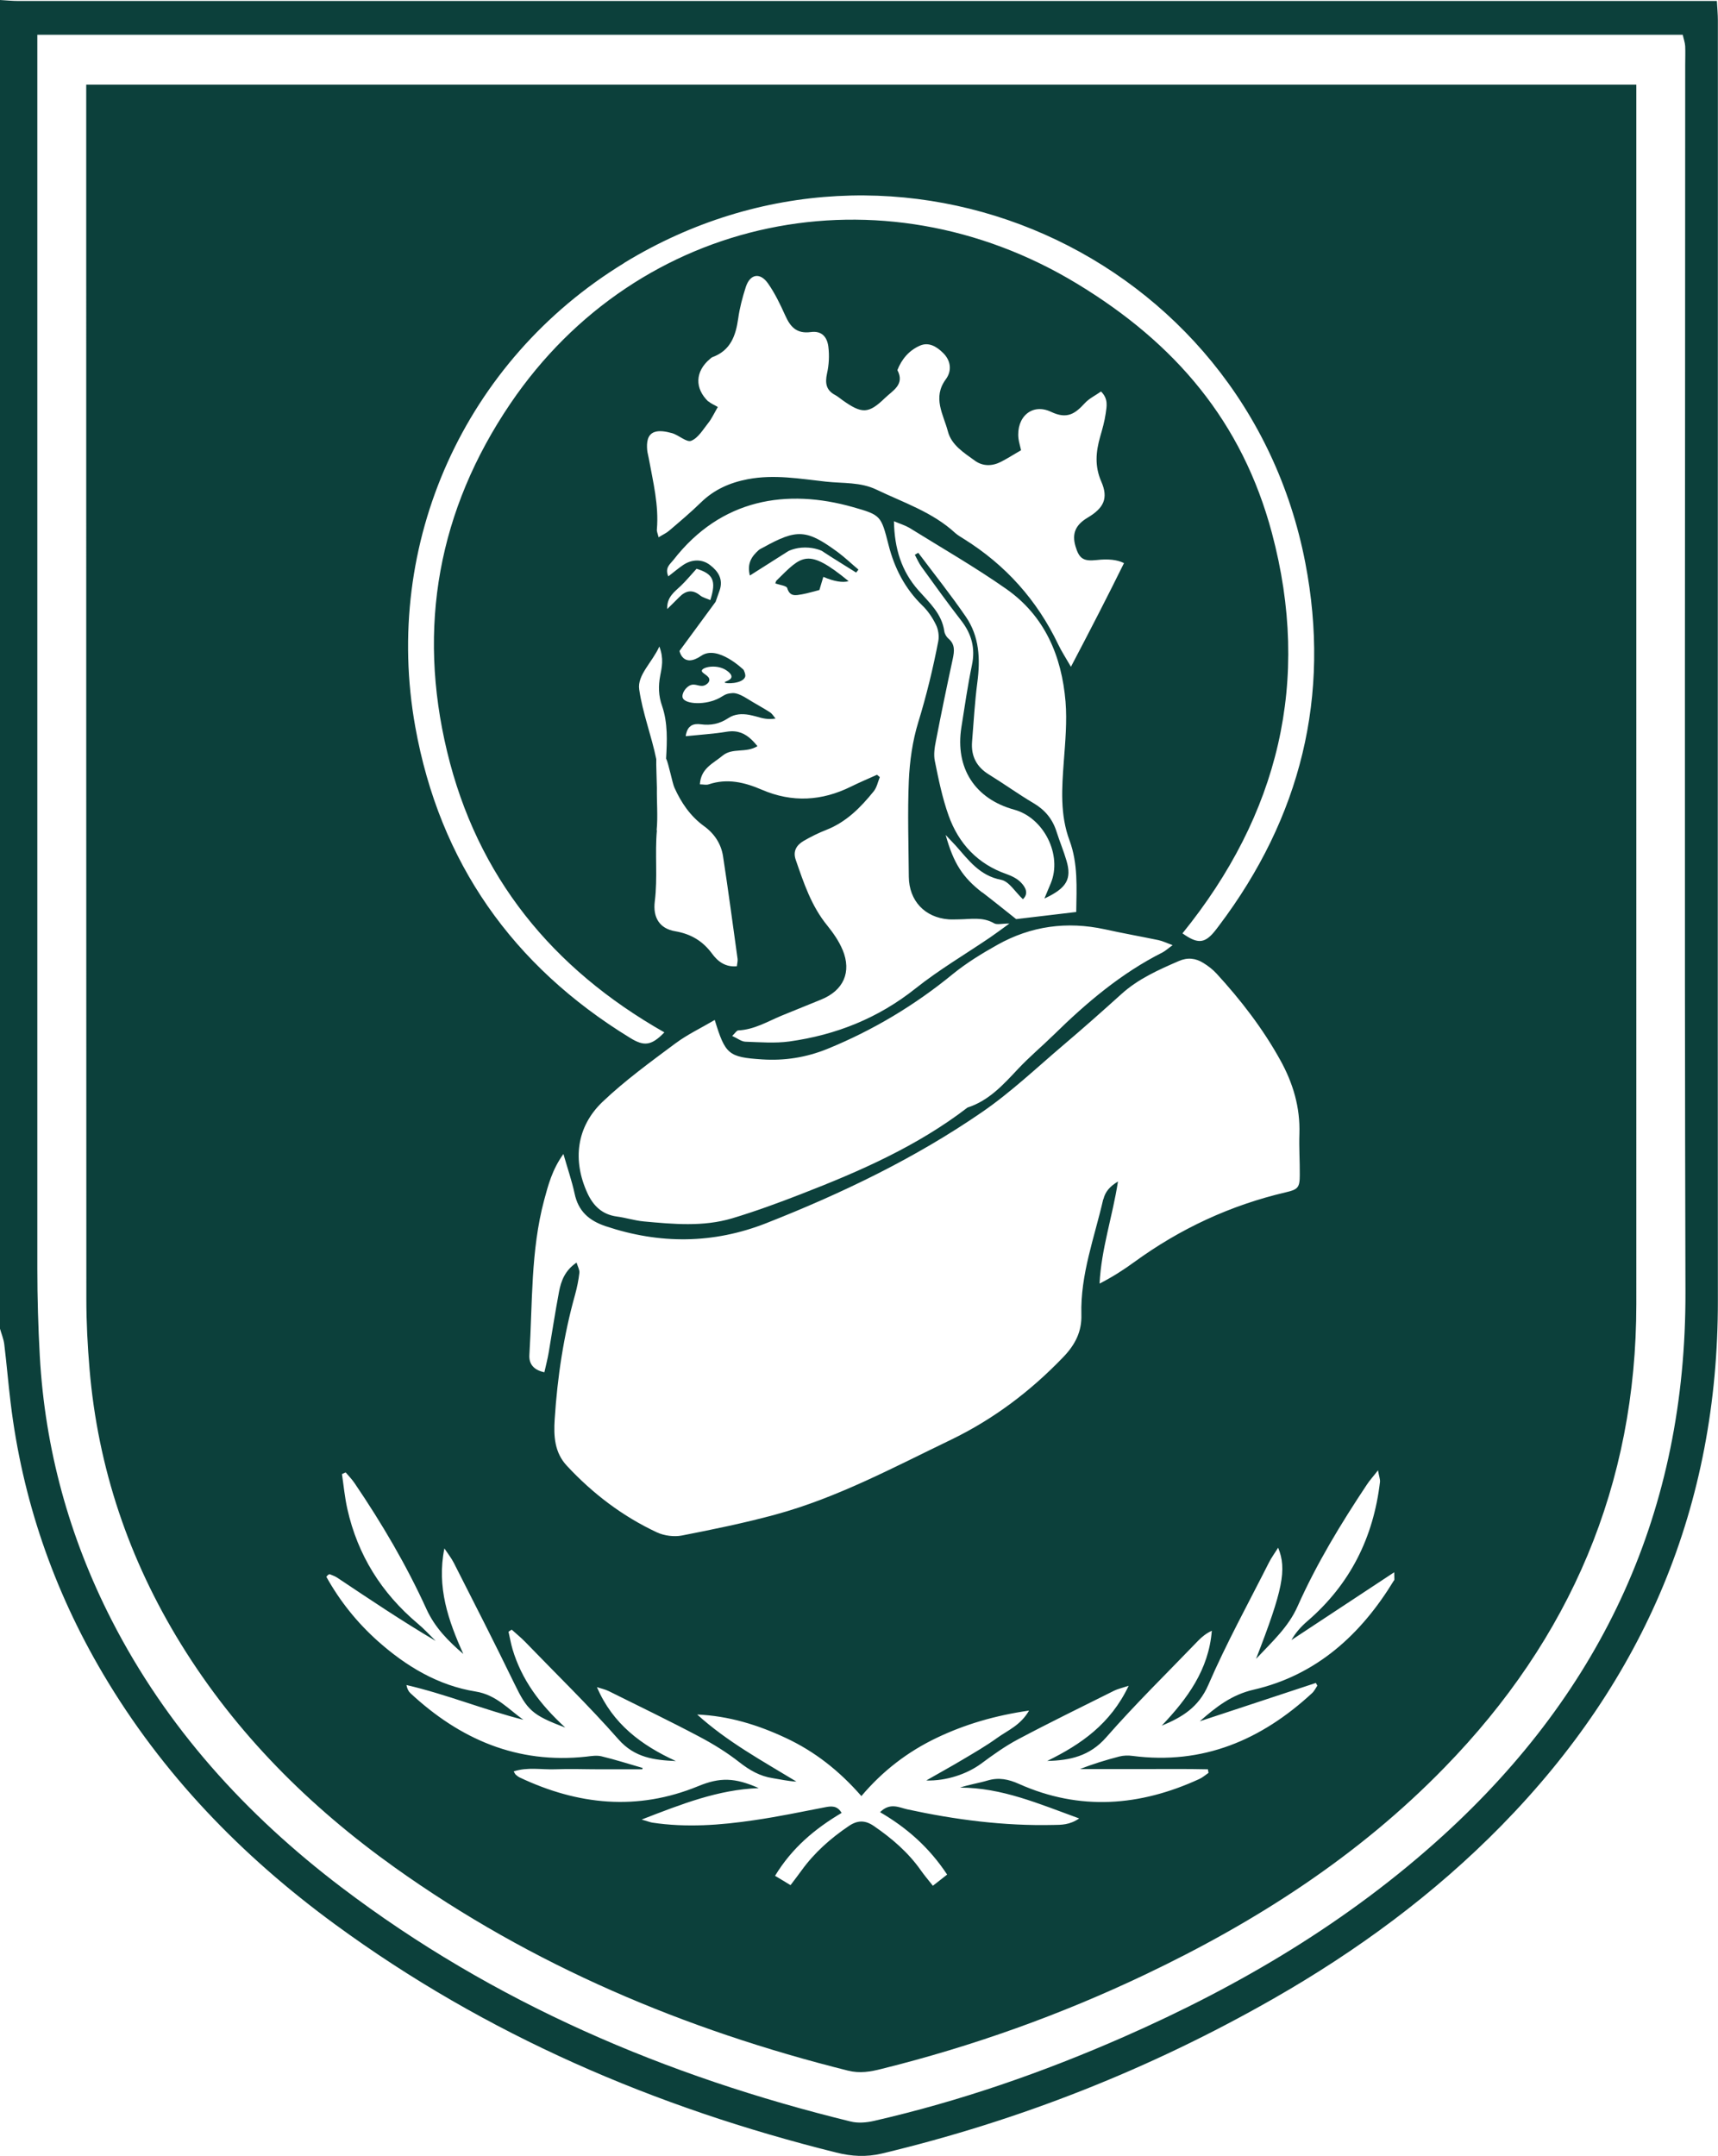 <?xml version="1.0" encoding="UTF-8"?>
<svg id="Calque_1" data-name="Calque 1" xmlns="http://www.w3.org/2000/svg" viewBox="0 0 139.87 175.5">
  <defs>
    <style>
      .cls-1 {
        fill: #0c403b;
      }
    </style>
  </defs>
  <path class="cls-1" d="M7.02,6.89v1.75c0,32.37,0,64.74.01,97.11,0,1.9.1,3.81.26,5.7.68,8.05,3.2,15.5,7.44,22.38,4.51,7.31,10.47,13.24,17.42,18.2,11.18,7.98,23.61,13.21,36.89,16.53.96.24,1.83.09,2.73-.14,7.41-1.84,14.57-4.4,21.46-7.68,9.04-4.3,17.37-9.65,24.39-16.87,10.22-10.49,15.6-23,15.6-37.72V6.89H7.02ZM50.82,21.4c22.2-13.54,50.59-.77,55.45,24.41,2.09,10.84-.37,20.73-7.03,29.55-.14.19-.28.37-.43.55-.78.91-1.36.91-2.54.07,7.82-9.65,10.5-20.54,7.28-32.6-2.42-9.05-7.85-15.43-15.87-20.29-15.89-9.63-35.68-5.64-46.13,9.77-5.87,8.66-7.59,18.19-5.15,28.32,2.44,10.16,8.54,17.67,17.69,22.86-1.07,1.11-1.67,1.14-2.79.45-9.57-5.86-15.51-14.29-17.49-25.32-2.69-14.97,4.02-29.83,17.01-37.76h0ZM89.82,97.62c-.71,3.11-1.87,6.13-1.78,9.4.04,1.35-.48,2.42-1.47,3.45-2.67,2.78-5.67,5.05-9.14,6.73-4.68,2.25-9.27,4.73-14.32,6.1-2.5.68-5.05,1.2-7.6,1.7-.63.12-1.42.02-2.01-.25-2.81-1.31-5.24-3.16-7.35-5.43-1.01-1.08-1.08-2.42-.99-3.79.22-3.43.73-6.82,1.66-10.14.16-.58.28-1.17.35-1.77.03-.23-.12-.48-.23-.84-.94.64-1.26,1.48-1.43,2.39-.31,1.64-.56,3.29-.84,4.94-.09.53-.23,1.06-.35,1.6-.9-.19-1.27-.7-1.22-1.43.26-4.21.1-8.46,1.2-12.58.33-1.22.65-2.48,1.57-3.76.35,1.22.69,2.2.91,3.22.3,1.43,1.16,2.2,2.53,2.66,4.4,1.47,8.76,1.45,13.08-.25,6.15-2.42,12.1-5.28,17.55-9.03,2.36-1.62,4.46-3.62,6.65-5.48,1.59-1.35,3.16-2.74,4.71-4.14,1.37-1.24,3.02-1.97,4.68-2.69.71-.31,1.37-.23,1.99.16.39.24.77.53,1.08.87,1.98,2.16,3.77,4.48,5.19,7.05,1.03,1.86,1.62,3.83,1.55,5.99-.04,1.11.04,2.23.03,3.34,0,1.03-.14,1.19-1.14,1.42-4.49,1.05-8.58,2.95-12.31,5.66-.89.65-1.81,1.24-2.85,1.77.14-2.82,1.05-5.43,1.5-8.31-.65.39-1.04.82-1.19,1.46v-.02ZM53.46,67.59c.11-1.14,0-2.31.02-3.46,0-.34-.07-1.99-.05-2.33-.38-1.88-1.12-3.78-1.39-5.68-.17-1.16,1.05-2.19,1.64-3.49.38.99.2,1.7.07,2.38-.16.84-.14,1.63.15,2.45.48,1.39.41,2.87.33,4.29.19.35.51,1.99.67,2.35.56,1.25,1.3,2.34,2.43,3.16.82.59,1.37,1.42,1.53,2.41.43,2.79.8,5.59,1.19,8.39.02.17-.03.35-.06.6-.94.08-1.55-.39-2.02-1.03-.76-1.03-1.72-1.6-2.99-1.82-1.28-.21-1.84-1.12-1.67-2.44.24-1.93,0-3.85.17-5.78h-.02ZM57.68,32.7c-1.14-1.08-1.09-2.46.11-3.47.07-.06.14-.13.22-.16,1.47-.54,1.89-1.74,2.09-3.14.12-.87.35-1.73.62-2.57.35-1.07,1.17-1.21,1.82-.27.55.79.98,1.68,1.38,2.57.42.94.92,1.53,2.1,1.37.82-.11,1.31.33,1.42,1.19.09.72.05,1.49-.11,2.19-.17.79-.07,1.36.67,1.75.2.11.38.26.57.4,1.6,1.14,2.13,1.15,3.49-.17.61-.59,1.63-1.09,1-2.26.35-.9.96-1.61,1.83-1.99.72-.32,1.36.07,1.88.58.67.65.73,1.49.23,2.16-1.1,1.5-.19,2.86.17,4.23.29,1.13,1.32,1.75,2.21,2.4.64.46,1.41.45,2.12.08.53-.27,1.04-.6,1.63-.94-.07-.33-.17-.63-.21-.94-.2-1.74,1.09-2.93,2.66-2.18,1.31.62,1.96.14,2.74-.71.36-.39.87-.63,1.32-.95.61.6.46,1.22.38,1.79-.09.64-.27,1.27-.45,1.89-.35,1.23-.46,2.39.09,3.65.6,1.37.2,2.16-1.11,2.94-.99.59-1.29,1.29-.99,2.33.3,1.01.64,1.24,1.73,1.12.95-.11,1.69-.02,2.22.25-1.36,2.76-2.77,5.49-4.32,8.44-.45-.78-.78-1.28-1.03-1.81-1.73-3.62-4.29-6.48-7.69-8.6-.24-.15-.48-.29-.69-.47-1.85-1.71-4.21-2.48-6.42-3.54-1.31-.63-2.73-.5-4.1-.65-2.11-.23-4.22-.61-6.38-.2-1.46.28-2.73.84-3.8,1.88-.83.81-1.72,1.56-2.6,2.31-.23.2-.51.32-.86.54-.07-.3-.16-.48-.14-.64.17-1.97-.31-3.87-.66-5.79-.04-.23-.11-.45-.13-.68-.05-.58,0-1.23.57-1.45.41-.16.98-.05,1.45.08.56.16,1.2.78,1.57.62.57-.23.97-.93,1.4-1.47.25-.31.42-.69.76-1.28-.28-.17-.56-.27-.76-.46v.03ZM68.6,77.33c-.29-.71-.76-1.38-1.25-1.99-1.3-1.59-1.92-3.48-2.57-5.36-.24-.7.08-1.19.64-1.52.6-.35,1.23-.66,1.87-.91,1.62-.64,2.78-1.82,3.84-3.13.26-.32.34-.77.5-1.16-.08-.06-.16-.13-.23-.19-.71.32-1.42.62-2.11.96-2.38,1.18-4.79,1.32-7.26.26-1.39-.6-2.81-.95-4.33-.44-.2.07-.44,0-.72,0,.08-1.31,1.07-1.69,1.84-2.33.82-.68,1.89-.19,2.85-.78-.09-.11-.18-.21-.27-.31-.53-.58-1.09-.92-1.86-.9-.13,0-.26.02-.4.04-.54.09-1.08.15-1.63.2-.55.05-1.11.1-1.68.16,0-.11.04-.21.06-.3.05-.18.13-.32.22-.42.05-.05.1-.09.15-.13.22-.14.5-.16.79-.12.82.11,1.53-.03,2.24-.5.53-.35,1.11-.37,1.7-.27.2.04.39.09.59.14.47.14.95.27,1.56.16-.15-.17-.27-.39-.46-.51-.59-.38-1.2-.7-1.79-1.07-.9-.57-1.19-.5-1.44-.47-.38.04-.57.21-.86.37-1.14.62-2.78.52-3,.02-.14-.32.23-.93.67-1.07.42-.13.75.22,1.17,0,.04-.02.31-.17.32-.4.03-.37-.65-.54-.61-.77.04-.27,1.06-.51,1.83-.12.04.02.62.33.58.64-.04.29-.57.36-.55.44.03.13,1.44.13,1.66-.44.08-.19-.12-.58-.12-.58,0,0-2.1-2.06-3.44-1.15-1.51,1.03-1.78-.39-1.78-.39l2.94-4,.33-.94c.3-.89-.11-1.54-.78-2.05-.64-.5-1.48-.49-2.2,0-.4.27-.77.59-1.2.92-.3-.7.14-.99.41-1.33,3.89-5.01,9.25-5.83,14.62-4.31,2.29.65,2.29.7,2.9,3.08.48,1.89,1.33,3.54,2.74,4.92.46.44.84,1,1.12,1.58.19.38.27.91.19,1.33-.43,2.23-.96,4.42-1.63,6.6-.47,1.53-.7,3.17-.77,4.78-.11,2.59-.02,5.2,0,7.8.02,1.96,1.3,3.32,3.24,3.47.28.02.56,0,.84,0,.96-.01,1.94-.22,2.86.32.24.14.63.02,1.25.02-.65.47-1.1.81-1.57,1.13-2.03,1.38-4.16,2.63-6.08,4.16-3.04,2.42-6.47,3.78-10.26,4.31-1.17.16-2.39.06-3.58.02-.33-.01-.64-.27-1.08-.47.24-.23.36-.44.49-.45,1.3-.06,2.38-.72,3.53-1.2,1.07-.44,2.15-.87,3.22-1.31,1.82-.74,2.5-2.23,1.75-4.05ZM55.29,48.62c-.32.33-.65.64-.97.96-.04-.99.6-1.4,1.12-1.9.43-.41.8-.87,1.27-1.38,1.34.41,1.63.96,1.12,2.55-.29-.13-.61-.2-.83-.38-.64-.52-1.18-.39-1.71.15ZM79.96,72.65c-1.58-1.23-2.32-2.35-2.97-4.68.38.4.61.64.83.88,1.04,1.17,1.93,2.43,3.68,2.77.65.12,1.15.99,1.78,1.58.49-.46.21-.98-.15-1.35-.3-.32-.75-.54-1.17-.69-2.36-.82-3.91-2.48-4.73-4.77-.51-1.43-.82-2.95-1.12-4.44-.11-.52-.02-1.11.09-1.65.43-2.23.89-4.45,1.37-6.67.13-.62.2-1.18-.36-1.65-.16-.14-.3-.38-.33-.59-.2-1.44-1.23-2.34-2.12-3.35-1.36-1.54-1.94-3.38-1.98-5.61.52.22.92.34,1.26.54,2.64,1.64,5.34,3.19,7.88,4.97,3.14,2.2,4.52,5.47,4.83,9.18.13,1.6-.02,3.24-.14,4.85-.16,2.18-.32,4.35.47,6.46.69,1.87.57,3.82.54,5.81-1.67.2-3.26.39-4.89.58-.87-.69-1.81-1.45-2.76-2.18h0ZM55,84.93c.95-.71,2.05-1.23,3.19-1.9.86,2.8,1.11,3.03,3.85,3.21,1.82.12,3.58-.15,5.31-.85,3.73-1.52,7.13-3.56,10.24-6.11,1.11-.9,2.35-1.66,3.6-2.36,2.74-1.54,5.67-1.94,8.76-1.27,1.45.32,2.91.58,4.36.88.34.07.66.23,1.16.41-.39.28-.59.47-.82.59-3.36,1.69-6.19,4.09-8.85,6.7-.96.94-2,1.81-2.92,2.79-1.2,1.28-2.37,2.58-4.11,3.14-4.1,3.15-8.77,5.19-13.54,7.04-1.85.72-3.73,1.41-5.63,1.98-2.36.7-4.79.47-7.19.25-.74-.07-1.45-.3-2.19-.4-1.19-.16-1.91-.86-2.39-1.89-1.23-2.67-.91-5.4,1.22-7.44,1.84-1.75,3.92-3.26,5.96-4.78h-.01ZM113.49,128.65c-2.68,4.41-6.31,7.72-11.43,8.9-1.79.41-3.06,1.41-4.38,2.57,3.15-1.04,6.3-2.08,9.45-3.12l.12.22c-.14.21-.25.45-.44.62-4.13,3.81-8.88,5.84-14.6,5.1-.36-.05-.74-.04-1.09.05-1.07.28-2.13.6-3.19,1.02h5.21c1.73,0,3.47-.02,5.2.02.02.1.03.19.05.29-.25.17-.48.38-.75.5-4.83,2.22-9.73,2.61-14.68.4-.85-.38-1.64-.55-2.55-.28-.74.22-1.51.33-2.25.58,3.39,0,6.4,1.31,9.7,2.51-.79.54-1.46.52-2.11.53-4.01.09-7.96-.42-11.88-1.27-.67-.15-1.41-.58-2.22.23,2.18,1.27,4,2.87,5.46,5.08-.36.28-.7.55-1.16.91-.37-.47-.69-.84-.97-1.24-1.03-1.47-2.36-2.61-3.83-3.62-.71-.49-1.33-.49-2.05,0-1.48,1-2.79,2.16-3.84,3.61-.27.37-.54.73-.9,1.2-.43-.26-.8-.48-1.26-.76,1.38-2.27,3.24-3.83,5.42-5.12-.36-.61-.84-.56-1.35-.46-1.91.37-3.82.77-5.75,1.05-2.76.41-5.54.62-8.32.2-.17-.03-.34-.1-.86-.25,3.26-1.26,6.2-2.43,9.53-2.56-1.95-.86-3.15-.89-4.92-.16-4.96,2.04-9.8,1.54-14.55-.71-.12-.06-.23-.15-.33-.24-.03-.03-.05-.08-.15-.25,1.14-.37,2.27-.13,3.37-.17,1.21-.05,2.42,0,3.62,0h3.48s.02-.07.03-.11c-1.12-.32-2.23-.68-3.36-.95-.39-.09-.82-.02-1.23.03-5.61.61-10.28-1.41-14.32-5.17-.16-.15-.26-.36-.32-.66,3.24.75,6.3,2.01,9.52,2.83-1.23-.87-2.21-2.03-3.88-2.3-3.06-.49-5.65-2.05-7.94-4.08-1.71-1.52-3.12-3.28-4.22-5.26.1-.11.12-.15.16-.17.04-.02.09-.05.12-.04.21.09.43.16.62.29,2.62,1.75,5.24,3.51,8,5.14-.49-.48-.95-.99-1.47-1.42-2.94-2.48-4.88-5.57-5.72-9.32-.21-.93-.3-1.9-.44-2.84.1-.05.2-.09.3-.14.25.29.52.57.73.88,2.22,3.27,4.22,6.67,5.86,10.27.68,1.48,1.76,2.58,2.99,3.63-1.22-2.71-2.18-5.44-1.54-8.59.26.39.56.77.77,1.18,1.66,3.27,3.33,6.53,4.93,9.83,1.04,2.14,1.43,2.56,4.14,3.57-2.11-1.93-3.56-3.93-4.29-6.37-.14-.47-.22-.96-.33-1.43l.26-.17c.36.33.74.63,1.08.98,2.55,2.64,5.19,5.2,7.61,7.95,1.32,1.5,2.91,1.69,4.68,1.77-2.8-1.28-5.15-3.02-6.43-6.02.32.11.67.18.97.33,2.45,1.22,4.92,2.41,7.34,3.69,1.14.6,2.26,1.29,3.28,2.09.83.65,1.67,1.14,2.71,1.3.64.1,1.26.25,1.94.28-2.78-1.69-5.63-3.24-8.08-5.46,2.56.11,4.94.84,7.22,1.91,2.35,1.1,4.34,2.66,6.15,4.73,1.74-2.06,3.78-3.62,6.15-4.75,2.31-1.1,4.74-1.81,7.5-2.21-.69,1.2-1.74,1.61-2.59,2.22-.9.65-1.87,1.21-2.83,1.78-.95.57-1.93,1.1-2.95,1.69,1.64.05,3.33-.53,4.47-1.37.97-.72,1.96-1.43,3.02-1.99,2.58-1.37,5.21-2.65,7.83-3.96.27-.13.58-.2,1.16-.39-1.48,3.12-3.9,4.78-6.63,6.12,1.85-.04,3.46-.39,4.8-1.92,2.38-2.72,4.98-5.26,7.49-7.87.31-.32.66-.6,1.11-.81-.25,3.17-1.99,5.53-4.08,7.73,1.65-.68,3-1.49,3.79-3.31,1.47-3.4,3.27-6.66,4.94-9.97.2-.4.47-.76.75-1.21.72,1.77.38,3.44-1.8,9.05,1.37-1.45,2.64-2.61,3.38-4.27,1.55-3.48,3.53-6.74,5.64-9.91.22-.34.5-.64.91-1.17.08.48.18.72.16.95-.53,4.52-2.43,8.33-5.9,11.32-.51.44-.96.93-1.31,1.55,2.73-1.8,5.45-3.59,8.37-5.52,0,.47.03.58,0,.65l-.02.02Z"/>
  <path class="cls-1" d="M0,0c.51.03,1.01.08,1.52.08h138.26c.03.59.08,1.08.08,1.57v14.63c0,29.86-.02,59.72,0,89.59.02,16.69-5.97,30.86-17.61,42.73-5.5,5.61-11.78,10.22-18.59,14.11-10.02,5.72-20.65,9.92-31.87,12.6-1.27.3-2.46.23-3.7-.08-14.75-3.67-28.5-9.56-40.8-18.57-7.61-5.57-14.08-12.24-18.9-20.4-4.04-6.84-6.58-14.21-7.53-22.11-.19-1.57-.32-3.14-.51-4.7-.05-.45-.24-.88-.36-1.32V0h0ZM3.04,2.83v100.46c0,2.37.07,4.73.2,7.1.42,7.56,2.39,14.72,5.83,21.46,4.48,8.77,10.94,15.87,18.73,21.79,12.4,9.41,26.41,15.38,41.45,19.06.6.15,1.3.09,1.91-.05,6.99-1.6,13.73-3.94,20.29-6.82,9.5-4.17,18.34-9.4,26.05-16.42,13.02-11.86,19.77-26.48,19.72-44.23-.09-33.3-.02-66.59-.02-99.89,0-.51.02-1.02,0-1.53-.02-.31-.13-.6-.2-.93,0,0-133.95,0-133.95,0Z"/>
  <path class="cls-1" d="M63.12,47.49c.05-.13.06-.19.09-.22,2.09-2.06,2.51-2.72,5.88.04-.5.14-1.19.02-2.06-.35-.1.34-.2.66-.32,1.07-.44.11-.92.26-1.41.35-.49.08-.99.23-1.21-.51-.06-.19-.59-.24-.97-.38Z"/>
  <path class="cls-1" d="M66.9,44.84c.92.61,1.87,1.18,2.8,1.77.06-.08.13-.16.19-.24-.56-.47-1.09-.98-1.68-1.42-2.55-1.87-3.32-1.91-6.08-.38-.12.07-.26.12-.36.21-.56.5-.97,1.07-.72,2.07,1.12-.71,2.12-1.34,3.12-1.98,0,0,.55-.3,1.37-.3s1.36.27,1.36.27Z"/>
  <path class="cls-1" d="M85.04,73.12c.24-.57.37-.9.51-1.22.95-2.3-.56-5.33-2.98-5.99-3.2-.88-4.82-3.39-4.3-6.7.27-1.69.51-3.39.86-5.07.29-1.38-.03-2.54-.88-3.63-1.11-1.43-2.16-2.9-3.22-4.36-.22-.3-.37-.66-.55-.99.09-.05.19-.11.28-.16,1.3,1.73,2.65,3.42,3.87,5.2,1.11,1.61,1.19,3.45.94,5.35-.21,1.6-.3,3.22-.43,4.84-.09,1.17.37,2.05,1.39,2.67,1.22.75,2.39,1.6,3.63,2.33.93.55,1.54,1.3,1.86,2.32.25.79.58,1.57.81,2.36.43,1.47.03,2.22-1.77,3.06h-.02Z"/>
</svg>